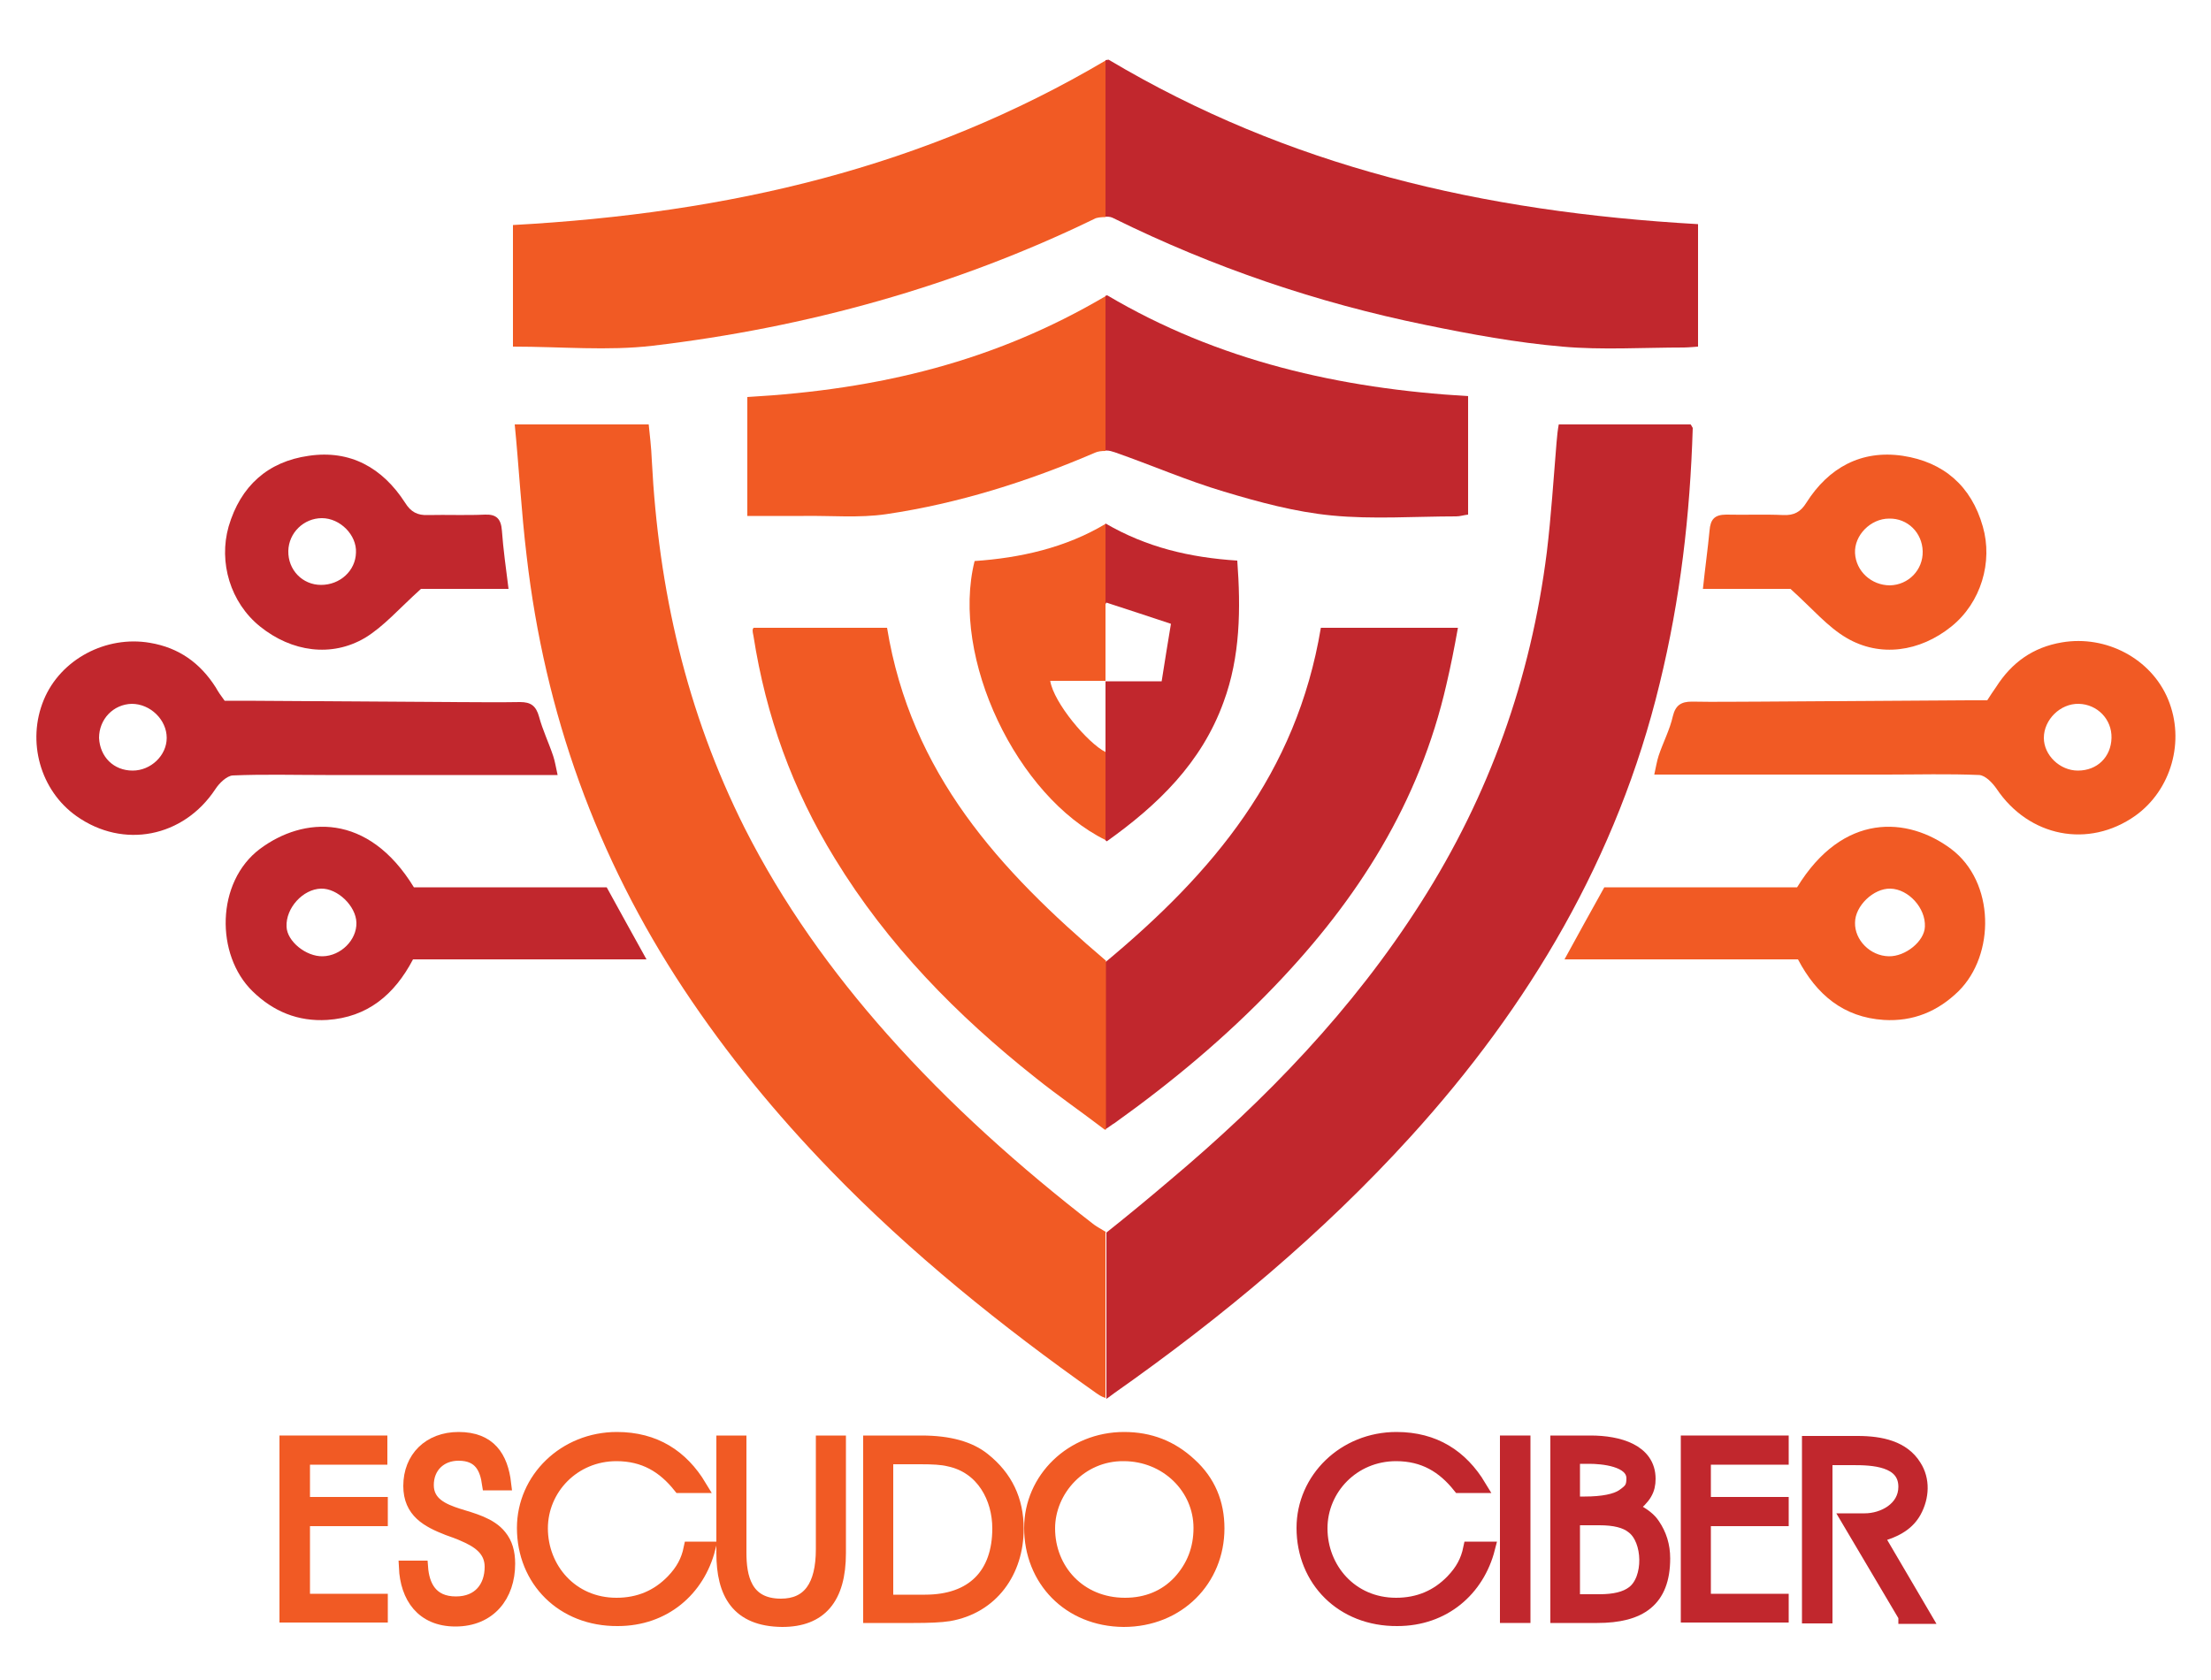 <svg version="1.1" id="Layer_1" xmlns="http://www.w3.org/2000/svg" xmlns:xlink="http://www.w3.org/1999/xlink" x="0px" y="0px"
	 viewBox="0 0 500 380" enable-background="new 0 0 500 380" xml:space="preserve">
<g>
	<g>
		<g>
			<path fill="none" d="M250,170.1V154c-4,0-8.5,0-12.5,0C238.3,159,246,168.1,250,170.1z"/>
			<path fill="none" d="M250,170.3c0-5.7,0-11.3,0-17.1l0,0v17C250,170.2,250,170.2,250,170.3z"/>
			<g>
				<path fill="#C1272D" d="M382.3,96c-9.9,0-19.8,0-29.8,0c-0.2,1-0.4,2.7-0.5,4.1c-0.7,8.3-1.2,16.5-2.2,24.8
					c-3.6,28.6-13,55-28.5,79.3c-15.4,24.2-35,44.5-56.9,62.9c-4.7,4-9.3,7.8-14.2,11.7c-0.1-0.1,0-0.2,0-0.2v37.6
					c0,0.1-0.1,0.1,0,0.2c0.8-0.5,1.2-0.9,1.8-1.3c24.3-17.1,47-36,67-58c26.9-29.6,46.8-63.2,56.3-102.4
					c4.7-19.2,6.9-38.2,7.5-57.9C382.6,96.5,382.4,96,382.3,96z"/>
				<path fill="#C1272D" d="M251.9,49.4c22.5,11.1,46,19.1,70.5,24.1c10.2,2.1,20.5,4,30.9,4.9c8.8,0.8,18.6,0.2,27.5,0.2
					c0.9,0,3.2-0.2,3.2-0.2c0-9.4,0-18.4,0-27.7c-49-2.8-92.6-13-133.3-37.2c-0.1,0-0.7,0.1-0.7,0.1V49
					C251,49,251.3,49.1,251.9,49.4z"/>
				<path fill="#C1272D" d="M288.3,223c18.8-19.6,32.7-41.5,38.8-68.2c1-4.3,1.7-7.8,2.6-12.8c-10.6,0-20.7,0-31,0
					c-5.5,33-24.4,55.4-48.8,75.7c0,0,0.1-0.5,0.1-0.5v38.2c1-0.6,1.4-1,2.1-1.4C265.1,244.7,277.2,234.6,288.3,223z"/>
				<path fill="#C1272D" d="M252.1,102.3c8.3,2.9,16.3,6.4,24.7,8.9c8,2.4,16.1,4.6,24.4,5.4c9.2,0.9,18.9,0.2,28.1,0.2
					c0.9,0,1.7-0.3,2.7-0.4c0-9.1,0-17.8,0-26.8c-29-1.7-56.6-8-81.6-22.8c-0.1,0-0.4,0.1-0.4,0.1v35
					C251,101.9,251.4,102.1,252.1,102.3z"/>
				<path fill="#C1272D" d="M276.7,158.8c3.8-10.3,3.9-21.1,3.1-32c-10.8-0.7-20.5-3-29.8-8.4c-0.1,0,0,0.1,0,0.1V154l0,0l0,0
					c0,0-0.3,0-0.3,0c0.1-6,0.1-11.4,0.2-17c0-0.2,0.1-0.4,0.3-0.7c4.7,1.5,9.4,3.1,14.6,4.8c-0.7,4.1-1.3,8-2.1,13
					c-4.7,0-7.7,0-12.7,0l0,0l0,0c0,0,0,10.5,0,16.3c0,0,0-0.1,0-0.1V190c0,0.1,0.1,0.2,0.3,0.3
					C261.8,182.1,271.7,172.6,276.7,158.8z"/>
			</g>
			<g>
				<g>
					<path fill="#F15A24" d="M247.4,277c-16.8-13-32.7-27.2-46.8-43.1c-12.6-14.2-23.6-29.6-32.2-46.6c-13.2-26.3-19.5-54-21-83.2
						c-0.1-2.8-0.5-6.1-0.7-8.1c-10,0-19.8,0-30.3,0c0.9,9,1.5,19.9,2.7,29.8c4.1,35.5,15.8,68.1,35.5,97.9
						c9.8,14.8,20.9,28.3,33.2,41c18.2,18.8,38.7,35.3,60.1,50.4c0.6,0.4,1.1,0.8,2.1,1.1v-37.6C249,278,248.1,277.5,247.4,277z"/>
					<path fill="#F15A24" d="M116,50.9c0,9.3,0,18.2,0,27.5c11,0,21.4,1,31.6-0.2c34.7-4.1,68.4-13.4,99.9-28.7
						c0.5-0.3,1.5-0.4,2.5-0.4V13.7C209,37.9,165,48.2,116,50.9z"/>
					<path fill="#F15A24" d="M200.6,142c-10.4,0-20.3,0-30.1,0c-0.2,0-0.3,0.4-0.3,0.5c0,0.5,0.1,0.9,0.2,1.4
						c2.8,18,8.8,34.7,18.4,50.3c11.9,19.5,27.6,35.5,45.4,49.6c5,4,10.5,7.8,15.6,11.7c0,0,0.3,0,0.3,0v-38.2
						C226,196.8,206,175,200.6,142z"/>
					<path fill="#F15A24" d="M169,89.8c0,9.1,0,17.7,0,26.9c4,0,8.4,0,12.7,0c6.3-0.1,12.5,0.5,18.7-0.4
						c16.3-2.4,32.1-7.4,47.2-13.9c0.7-0.3,1.4-0.4,2.4-0.4v-35C225,81.7,199,88.1,169,89.8z"/>
				</g>
				<path fill="#F15A24" d="M237.5,154c4.1,0,8.5,0,12.5,0v-35.5c-9,5.4-19.3,7.7-29.6,8.4c-5.5,21.9,9.6,53.3,29.6,63.1v-19.9
					C246,168.1,238.3,159,237.5,154z"/>
			</g>
			<path d="M249.7,153.4C249.7,153.4,249.7,153.4,249.7,153.4C249.7,153.4,249.7,153.4,249.7,153.4
				C249.7,153.4,249.7,153.4,249.7,153.4C249.7,153.4,249.7,153.4,249.7,153.4z"/>
		</g>
		<g>
			<path fill="#C1272D" d="M50.8,158.5c1.6,0,3.3,0,5,0c15.4,0.1,30.8,0.2,46.2,0.3c5.2,0,10.4,0.1,15.6,0c2.4,0,3.6,0.8,4.3,3.3
				c0.8,3,2.2,5.9,3.2,8.9c0.4,1.2,0.6,2.5,1,4.3c-5.6,0-10.6,0-15.7,0c-5.8,0-11.7,0-17.5,0c-6.4,0-12.9,0-19.3,0
				c-7,0-14-0.2-21,0.1c-1.3,0.1-3,1.7-3.9,3.1c-7.2,10.9-20.8,13.6-31.4,6.1c-8.2-5.8-11.3-16.9-7.4-26.3
				c3.8-9.2,14.1-14.6,24-12.9c6.6,1.1,11.4,4.6,14.9,10.1C49.3,156.4,49.9,157.3,50.8,158.5z M30,174.3c4.1,0,7.7-3.4,7.7-7.4
				c0-4.1-3.7-7.7-7.9-7.7c-4.2,0.1-7.4,3.5-7.4,7.7C22.6,171.2,25.7,174.3,30,174.3z"/>
			<path fill="#C1272D" d="M93.6,200.7c14.4,0,29,0,43.6,0c3,5.4,5.8,10.6,9,16.3c-17.9,0-35.3,0-52.8,0c-4.2,8-10.3,13.1-19.4,13.7
				c-6.6,0.4-12.2-1.9-16.9-6.5c-8.4-8.2-8.3-24.7,1.7-32.2C68.6,184.7,83.2,183.7,93.6,200.7z M72.6,201c-4.1,0.1-8,4.4-7.8,8.6
				c0.1,3.3,4.4,6.8,8.2,6.7c4.1-0.1,7.7-3.7,7.6-7.6C80.5,204.9,76.3,200.9,72.6,201z"/>
			<path fill="#C1272D" d="M115,133.2c-7.5,0-14.5,0-19.8,0c-5,4.5-8.4,8.5-12.7,11.1c-7.5,4.4-16.5,3.2-23.7-2.6
				c-6.7-5.4-9.4-14.5-7.1-22.6c2.7-9.2,8.9-14.7,18.1-16c9.4-1.4,16.7,2.7,21.8,10.6c1.3,2.1,2.8,2.9,5.2,2.8
				c4.3-0.1,8.6,0.1,12.9-0.1c2.6-0.1,3.6,1,3.8,3.6C113.8,124.2,114.4,128.4,115,133.2z M72.6,132.3c4.3,0,7.8-3.2,7.9-7.3
				c0.2-4-3.6-7.8-7.7-7.8c-4.1,0-7.5,3.3-7.6,7.4C65.1,128.9,68.4,132.3,72.6,132.3z"/>
		</g>
		<g>
			<path fill="#F15A24" d="M451.4,155.4c3.5-5.5,8.3-9,14.9-10.1c10-1.7,20.2,3.7,24,12.9c3.9,9.4,0.7,20.5-7.4,26.3
				c-10.6,7.5-24.1,4.8-31.4-6.1c-0.9-1.3-2.5-3-3.9-3.1c-7-0.3-14-0.1-21-0.1c-6.4,0-12.9,0-19.3,0c-5.8,0-11.7,0-17.5,0
				c-5.1,0-10.1,0-15.7,0c0.4-1.8,0.6-3.1,1-4.3c1-3,2.5-5.8,3.2-8.9c0.6-2.5,1.9-3.3,4.3-3.3c5.2,0.1,10.4,0,15.6,0
				c15.4-0.1,30.8-0.2,46.2-0.3c1.7,0,3.4,0,5,0C450.1,157.3,450.7,156.4,451.4,155.4z M477.5,166.9c0.1-4.2-3.2-7.6-7.4-7.7
				c-4.2-0.1-7.9,3.6-7.9,7.7c0,3.9,3.6,7.4,7.7,7.4C474.3,174.3,477.4,171.2,477.5,166.9z"/>
			<path fill="#F15A24" d="M441.2,192c10,7.5,10,24,1.7,32.2c-4.7,4.6-10.3,6.9-16.9,6.5c-9.1-0.6-15.2-5.7-19.4-13.7
				c-17.5,0-34.9,0-52.8,0c3.1-5.7,6-10.9,9-16.3c14.6,0,29.2,0,43.6,0C416.8,183.7,431.4,184.7,441.2,192z M419.5,208.7
				c-0.1,3.9,3.4,7.5,7.6,7.6c3.8,0.1,8.1-3.4,8.2-6.7c0.2-4.2-3.7-8.5-7.8-8.6C423.7,200.9,419.5,204.9,419.5,208.7z"/>
			<path fill="#F15A24" d="M386.6,120c0.2-2.5,1.1-3.6,3.8-3.6c4.3,0.1,8.6-0.1,12.9,0.1c2.4,0.1,3.9-0.7,5.2-2.8
				c5-7.9,12.4-12,21.8-10.6c9.2,1.4,15.5,6.8,18.1,16c2.3,8-0.4,17.2-7.1,22.6c-7.2,5.8-16.2,7-23.7,2.6
				c-4.3-2.5-7.7-6.6-12.7-11.1c-5.3,0-12.4,0-19.8,0C385.6,128.4,386.2,124.2,386.6,120z M434.8,124.7c-0.1-4.2-3.4-7.5-7.6-7.4
				c-4.2,0-7.9,3.8-7.7,7.8c0.2,4.1,3.7,7.3,7.9,7.3C431.6,132.3,434.9,128.9,434.8,124.7z"/>
		</g>
	</g>
	<g>
		<path fill="#F15A24" stroke="#F15A24" stroke-width="3" stroke-miterlimit="10" d="M64.7,365.6v-39.4h21.4v3.6H68.6v10.3h17.6v3.6
			H68.6V362h17.6v3.5H64.7z"/>
		<path fill="#F15A24" stroke="#F15A24" stroke-width="3" stroke-miterlimit="10" d="M91.7,354.5h3.6c0.3,4.1,2.1,8.1,7.8,8.1
			c5.3,0,8-3.6,8-8.2c0-4-3.1-5.9-6.4-7.3c-1.1-0.5-2.3-0.9-3.4-1.3c-4.6-1.8-8.6-3.9-8.6-9.7c0-6.3,4.4-10.7,11-10.7
			c7,0,9.7,4.2,10.4,10.2h-3.6c-0.5-3.4-1.8-6.7-6.8-6.7c-4.2,0-7.1,2.9-7.1,7c0,4.2,3.6,5.7,7,6.8c3.2,1,7.3,2,9.5,4.8
			c1.3,1.6,1.9,3.6,1.9,6.2c0,7.2-4.3,12.7-12,12.7C95.5,366.4,92,361.2,91.7,354.5z"/>
		<path fill="#F15A24" stroke="#F15A24" stroke-width="3" stroke-miterlimit="10" d="M118.4,345.6c0-11.1,9.3-20.2,21.1-20.2
			c8.6,0,14.7,4,18.8,10.8h-4.6c-3.6-4.5-8-7.2-14.3-7.2c-9.7,0-17,7.7-17,16.7c0,9.1,6.8,17.2,17,17.2c5.1,0,9.3-1.8,12.7-5.3
			c2.2-2.3,3.4-4.5,4-7.4h4.2c-2.4,9.4-10.1,16.1-20.6,16.1C127.2,366.4,118.4,357.4,118.4,345.6z"/>
		<path fill="#F15A24" stroke="#F15A24" stroke-width="3" stroke-miterlimit="10" d="M163.5,351.3v-25.1h3.8v25
			c0,5.3,1.1,11.9,9.3,11.9c6.3,0,9.4-4.3,9.4-12.7v-24.2h3.8v25.1c0,10.2-4.3,15.2-12.9,15.2C166.8,366.4,163.5,360.4,163.5,351.3z
			"/>
		<path fill="#F15A24" stroke="#F15A24" stroke-width="3" stroke-miterlimit="10" d="M206.6,365.6h-9.9v-39.4h11.7
			c6.2,0,10.9,1.3,14.1,3.9c5,4,7.5,9.2,7.5,15.7c0,9.6-5.6,17.7-15.4,19.4C212.7,365.5,210.1,365.6,206.6,365.6z M208.1,329.7h-7.6
			v32.5h8.7c10.8,0,16.7-6.1,16.7-16.5c0-6.8-3.6-13.9-11.3-15.5C213,329.8,210.9,329.7,208.1,329.7z"/>
		<path fill="#F15A24" stroke="#F15A24" stroke-width="3" stroke-miterlimit="10" d="M233.1,345.6c0-11.1,9.3-20.2,21.1-20.2
			c5.8,0,10.7,1.9,14.9,5.8c4.3,3.9,6.3,8.8,6.3,14.5c0,11.6-8.9,20.8-21.3,20.8C241.7,366.4,233.1,357.3,233.1,345.6z M237.1,345.7
			c0,9.4,7,17.2,17.3,17.2c4.9,0,9.1-1.7,12.3-5.1c3.1-3.4,4.7-7.4,4.7-12.2c0-9.1-7.6-16.6-17.3-16.6
			C244.4,328.9,237.1,337,237.1,345.7z"/>
		<path fill="#C1272D" stroke="#C1272D" stroke-width="3" stroke-miterlimit="10" d="M294.7,345.6c0-11.1,9.3-20.2,21.1-20.2
			c8.6,0,14.7,4,18.8,10.8H330c-3.6-4.5-8-7.2-14.3-7.2c-9.7,0-17,7.7-17,16.7c0,9.1,6.8,17.2,17,17.2c5.1,0,9.3-1.8,12.7-5.3
			c2.2-2.3,3.4-4.5,4-7.4h4.2c-2.4,9.4-10.1,16.1-20.6,16.1C303.5,366.4,294.7,357.4,294.7,345.6z"/>
		<path fill="#C1272D" stroke="#C1272D" stroke-width="3" stroke-miterlimit="10" d="M340.7,365.6v-39.4h3.9v39.4H340.7z"/>
		<path fill="#C1272D" stroke="#C1272D" stroke-width="3" stroke-miterlimit="10" d="M352.1,365.6v-39.4h7.6
			c6.3,0,13.2,1.9,13.2,8.3c0,2.5-0.9,4.2-4,6.6c3,1.5,4.2,2.6,5,3.8c1.5,2.2,2.3,4.7,2.3,7.6c0,9.5-5.3,13.1-15,13.1H352.1z
			 M355.8,329.7V340h2.6c4,0,7-0.6,8.6-1.7c1.7-1.2,2.3-1.8,2.3-3.9c0-4.3-7.2-4.8-9.9-4.8H355.8z M361.7,343.5h-5.9v18.6h5.9
			c3.4,0,5.9-0.6,7.6-1.9c4-3,3.8-11.9-0.1-14.8C367.6,344.1,365.1,343.5,361.7,343.5z"/>
		<path fill="#C1272D" stroke="#C1272D" stroke-width="3" stroke-miterlimit="10" d="M381.6,365.6v-39.4H403v3.6h-17.6v10.3H403v3.6
			h-17.6V362H403v3.5H381.6z"/>
		<path fill="#C1272D" stroke="#C1272D" stroke-width="3" stroke-miterlimit="10" d="M430.8,365.6l-12.9-21.8h3.8
			c4.2,0,9.1-2.6,9.1-7.5c0-6.2-7.5-6.4-11.7-6.4h-6.2v35.8H409v-39.4h11.1c5.3,0,10.3,1.1,12.9,5.3c2,3.1,1.8,7,0,10.3
			c-1.4,2.5-3.8,4.3-8.5,5.5l10.8,18.4H430.8z"/>
	</g>
</g>
<g>
</g>
<g>
</g>
<g>
</g>
<g>
</g>
<g>
</g>
<g>
</g>
<g>
</g>
<g>
</g>
<g>
</g>
<g>
</g>
<g>
</g>
<g>
</g>
<g>
</g>
<g>
</g>
<g>
</g>
</svg>
